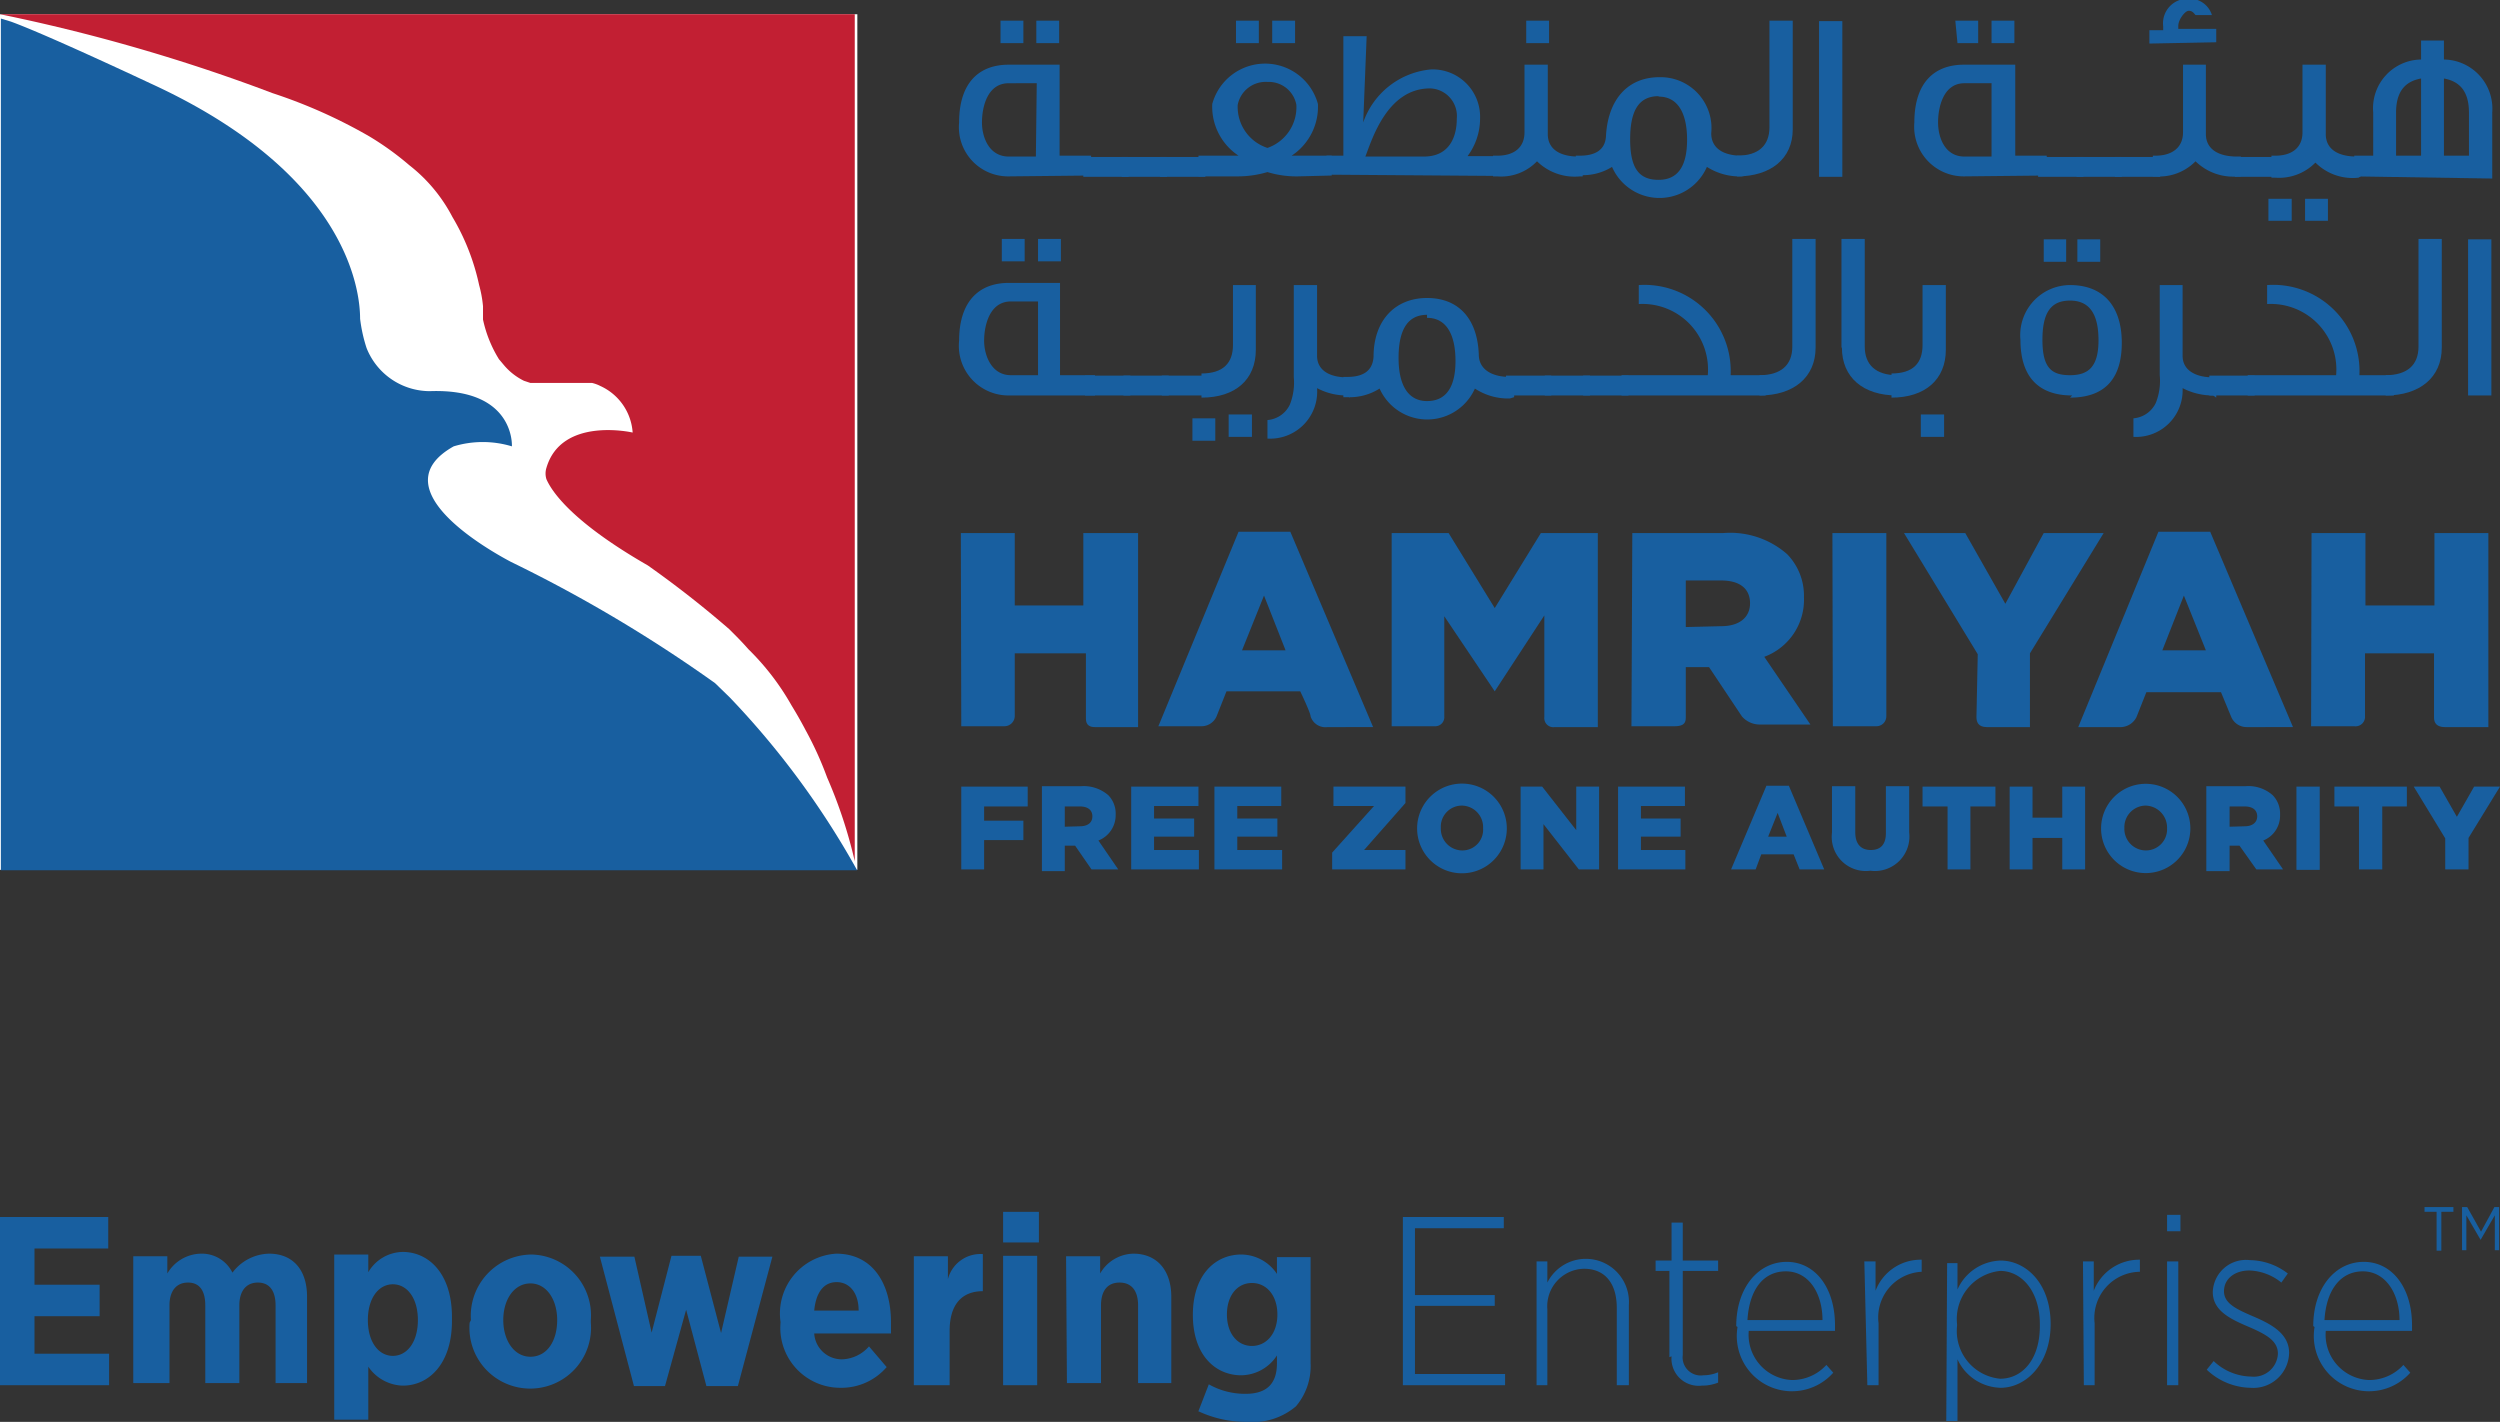 <?xml version="1.0" encoding="UTF-8"?> <svg xmlns="http://www.w3.org/2000/svg" id="Layer_1" data-name="Layer 1" viewBox="0 0 57.97 32.97"><rect x="0" y="0" width="57.97" height="32.97" fill="#333333" stroke="none"/><defs><style>.cls-1{fill:#fff;}.cls-2{fill:#c21f33;}.cls-3{fill:#185fa0;}</style></defs><rect class="cls-1" y="0.33" width="19.88" height="19.84"></rect><path class="cls-2" d="M7.61,9.72a41.26,41.26,0,0,1,6,1.71l.32.12a11.92,11.92,0,0,1,2.24,1,6.72,6.72,0,0,1,.93.67,3.67,3.67,0,0,1,1,1.2A5.23,5.23,0,0,1,18.72,16a2.81,2.81,0,0,1,.09.49l0,.31a2.9,2.9,0,0,0,.37.92l.11.13a0,0,0,0,0,0,0h0a1.43,1.43,0,0,0,.47.37l.15.05.19,0,.42,0h.26l.33,0h.07l.16,0a.84.84,0,0,1,.19.07,1.28,1.28,0,0,1,.75,1.08s-1.65-.38-2,.82a.44.44,0,0,0,0,.26c.13.3.61,1,2.35,2a23.85,23.85,0,0,1,1.89,1.48l.08.08c.1.1.23.23.36.38a5.83,5.83,0,0,1,1,1.3c.11.18.22.37.33.58a8,8,0,0,1,.5,1.1,11,11,0,0,1,.64,1.94h0V9.72Z" transform="translate(-7.61 -9.39)"></path><path class="cls-2" d="M7.68,9.74l-.07,0h0l.07,0" transform="translate(-7.61 -9.39)"></path><path class="cls-3" d="M27.48,29.56a19.43,19.43,0,0,0-2.95-4h0s0,0,0,0l-.34-.33a33,33,0,0,0-4.73-2.81h0c-.53-.28-3.06-1.71-1.33-2.68a2.33,2.33,0,0,1,1.35,0s.08-1.35-1.9-1.28a1.58,1.58,0,0,1-1.47-1,3.52,3.52,0,0,1-.15-.68c0-.64-.28-3.36-4.87-5.46,0,0-2.4-1.13-3.23-1.43l-.23-.07V29.57H27.48" transform="translate(-7.61 -9.39)"></path><path class="cls-3" d="M31.68,14.93h.53v.52h-.53Zm-.84,0h.53v.52h-.53Zm.84,1.45h-.63c-.5,0-.62.57-.62.91s.17.8.62.8h.63ZM31,18.56a1.15,1.15,0,0,1-1.15-1.27c0-.9.45-1.34,1.15-1.34h1.19v2.14H33v.47Z" transform="translate(-7.61 -9.39)"></path><rect class="cls-3" x="25.16" y="8.71" width="1.05" height="0.46"></rect><rect class="cls-3" x="26.05" y="8.71" width="1.05" height="0.46"></rect><rect class="cls-3" x="26.94" y="8.71" width="1.05" height="0.46"></rect><path class="cls-3" d="M36.1,19h.54v.52H36.1Zm-.63-.48v-.47c.5,0,.73-.24.73-.66V16h.53v1.5c0,.69-.47,1.11-1.26,1.11m-.21.48h.53v.52h-.53Z" transform="translate(-7.61 -9.39)"></path><path class="cls-3" d="M38.85,18.56a1.45,1.45,0,0,1-.7-.17v0A1.09,1.09,0,0,1,37,19.56v-.43a.63.63,0,0,0,.52-.36,1.39,1.39,0,0,0,.09-.64V16h.54v1.64c0,.33.28.5.7.5h.06v.47Z" transform="translate(-7.61 -9.39)"></path><path class="cls-3" d="M40.7,16.69q-.66,0-.66,1c0,.63.22,1,.66,1s.66-.32.66-.93-.21-1-.66-1m1.92,1.87a1.41,1.41,0,0,1-.81-.23,1.21,1.21,0,0,1-2.21,0,1.3,1.3,0,0,1-.75.2h-.09v-.47h.09c.37,0,.59-.14.61-.47,0-.84.5-1.36,1.24-1.36s1.17.49,1.2,1.31c0,.33.28.52.72.52h.1v.47Z" transform="translate(-7.61 -9.39)"></path><rect class="cls-3" x="34.92" y="8.71" width="1.05" height="0.46"></rect><rect class="cls-3" x="35.82" y="8.71" width="1.05" height="0.46"></rect><rect class="cls-3" x="36.71" y="8.71" width="1.05" height="0.46"></rect><path class="cls-3" d="M45.21,18.56v-.47h2a1.52,1.52,0,0,0-1.6-1.65V16a2,2,0,0,1,2.13,2.09h.81v.47Z" transform="translate(-7.61 -9.39)"></path><path class="cls-3" d="M48.41,18.56v-.47c.5,0,.76-.24.76-.66v-2.5h.54v2.52c0,.69-.51,1.11-1.3,1.11" transform="translate(-7.61 -9.39)"></path><path class="cls-3" d="M50.31,17.45V14.93h.54v2.5c0,.42.26.66.75.66v.47c-.79,0-1.28-.42-1.28-1.11" transform="translate(-7.61 -9.39)"></path><path class="cls-3" d="M52.15,19h.54v.52h-.54Zm-.68-.48v-.47c.5,0,.72-.24.72-.66V16h.54v1.5c0,.69-.48,1.11-1.26,1.11" transform="translate(-7.61 -9.39)"></path><path class="cls-3" d="M55.78,14.94h.53v.52h-.53Zm-.17,1.42c-.43,0-.64.26-.64.91s.21.82.64.82.66-.2.66-.81-.21-.92-.66-.92M55,14.94h.52v.52H55Zm.66,3.62c-.75,0-1.2-.4-1.2-1.29A1.16,1.16,0,0,1,55.61,16c.75,0,1.2.47,1.2,1.34s-.43,1.27-1.2,1.27" transform="translate(-7.61 -9.39)"></path><path class="cls-3" d="M58.93,18.56a1.52,1.52,0,0,1-.71-.17v0a1.08,1.08,0,0,1-1.14,1.13v-.43a.63.63,0,0,0,.52-.36,1.39,1.39,0,0,0,.09-.64V16h.53v1.64c0,.33.29.5.71.5H59v.47Z" transform="translate(-7.61 -9.39)"></path><rect class="cls-3" x="51.23" y="8.71" width="1.05" height="0.46"></rect><path class="cls-3" d="M59.73,18.56v-.47h2.05a1.52,1.52,0,0,0-1.6-1.65V16a2,2,0,0,1,2.14,2.09h.8v.47Z" transform="translate(-7.61 -9.39)"></path><path class="cls-3" d="M62.93,18.56v-.47c.5,0,.76-.24.76-.66v-2.5h.54v2.52c0,.69-.51,1.11-1.3,1.11" transform="translate(-7.61 -9.39)"></path><rect class="cls-3" x="57.23" y="5.55" width="0.54" height="3.62"></rect><path class="cls-3" d="M31.64,9.87h.53v.52h-.53Zm-.83,0h.53v.52h-.53Zm.84,1.45H31c-.5,0-.62.56-.62.91s.17.79.62.79h.63ZM31,13.48a1.14,1.14,0,0,1-1.15-1.25c0-.91.45-1.34,1.15-1.34h1.18V13h.73v.46Z" transform="translate(-7.61 -9.39)"></path><rect class="cls-3" x="25.12" y="3.64" width="1.05" height="0.46"></rect><rect class="cls-3" x="26.01" y="3.64" width="1.05" height="0.46"></rect><rect class="cls-3" x="26.9" y="3.64" width="1.05" height="0.46"></rect><path class="cls-3" d="M37.11,9.87h.53v.52h-.53Zm-.84,0h.53v.52h-.53ZM37,11.29a.66.66,0,0,0-.69.53,1,1,0,0,0,.69,1,1,1,0,0,0,.67-1,.65.65,0,0,0-.67-.53m.7,2.19a2.28,2.28,0,0,1-.7-.1,2.44,2.44,0,0,1-.71.1H35.4V13h.93a1.36,1.36,0,0,1-.61-1.2,1.27,1.27,0,0,1,2.45,0,1.36,1.36,0,0,1-.61,1.2h.93v.46Z" transform="translate(-7.61 -9.39)"></path><path class="cls-3" d="M40.77,11.44c-1,0-1.35,1.2-1.5,1.58h1.36c.57,0,.76-.43.76-.88a.64.64,0,0,0-.62-.7m-2.4,2V13h.39V10.23h.54l-.08,2h0A1.84,1.84,0,0,1,40.79,11a1.1,1.1,0,0,1,1.14,1.14,1.46,1.46,0,0,1-.29.87h.79v.46Z" transform="translate(-7.61 -9.39)"></path><path class="cls-3" d="M43,9.87h.53v.52H43Zm1.25,3.61a1.25,1.25,0,0,1-1-.35,1.15,1.15,0,0,1-.92.35h-.1V13h.1c.4,0,.63-.2.63-.54V10.89h.54V12.5c0,.34.27.52.71.52h.1v.46Z" transform="translate(-7.61 -9.39)"></path><path class="cls-3" d="M46.07,11.62c-.45,0-.66.32-.66,1s.21.94.66.94.66-.32.66-.93-.21-1-.66-1M48,13.48a1.41,1.41,0,0,1-.81-.22,1.2,1.2,0,0,1-2.2,0,1.28,1.28,0,0,1-.75.19h-.09V13h.09c.37,0,.6-.14.61-.47.05-.83.5-1.35,1.24-1.35a1.18,1.18,0,0,1,1.2,1.3c0,.34.27.52.71.52h.1v.46Z" transform="translate(-7.61 -9.39)"></path><path class="cls-3" d="M47.89,13.48V13c.5,0,.75-.24.75-.66V9.87h.54v2.52c0,.68-.51,1.09-1.29,1.09" transform="translate(-7.61 -9.39)"></path><rect class="cls-3" x="42.18" y="0.49" width="0.54" height="3.61"></rect><path class="cls-3" d="M53.79,9.87h.53v.52h-.53Zm-.84,0h.53v.52H53Zm.84,1.45h-.63c-.49,0-.61.56-.61.91s.16.79.61.79h.63Zm-.65,2.16A1.15,1.15,0,0,1,52,12.23c0-.91.45-1.34,1.15-1.34h1.19V13h.73v.46Z" transform="translate(-7.61 -9.39)"></path><rect class="cls-3" x="47.26" y="3.64" width="1.05" height="0.46"></rect><rect class="cls-3" x="48.15" y="3.64" width="1.05" height="0.46"></rect><rect class="cls-3" x="49.04" y="3.64" width="1.05" height="0.46"></rect><path class="cls-3" d="M59.52,13.48a1.25,1.25,0,0,1-1-.35,1.18,1.18,0,0,1-.93.35h-.06V13h.06c.4,0,.64-.2.64-.54V10.89h.53V12.5c0,.34.28.52.72.52h.09v.46ZM57.45,10.4v-.31h.32V10a.57.57,0,0,1,.58-.64.54.54,0,0,1,.55.38h-.38c-.05-.06-.08-.1-.16-.1s-.24.2-.24.35v.07H59v.31Z" transform="translate(-7.61 -9.39)"></path><rect class="cls-3" x="51.82" y="3.64" width="1.05" height="0.46"></rect><path class="cls-3" d="M61.06,14h.53v.51h-.53Zm1.24-.49a1.22,1.22,0,0,1-1-.35,1.18,1.18,0,0,1-.93.35h-.09V13h.09c.4,0,.63-.2.63-.54V10.89h.54V12.5c0,.34.27.52.72.52h.09v.46ZM60.21,14h.54v.51h-.54Z" transform="translate(-7.61 -9.39)"></path><path class="cls-3" d="M64.86,12c0-.53-.25-.73-.58-.79V13h.58Zm-1.11-.79c-.33.06-.58.26-.58.79V13h.58ZM62.2,13.48V13h.44V12a1.13,1.13,0,0,1,1.11-1.23v-.44h.53v.44A1.14,1.14,0,0,1,65.4,12v1.53Z" transform="translate(-7.61 -9.39)"></path><path class="cls-3" d="M29.89,21.75h1.25v1.68h1.59V21.75H34v4.5h-1c-.21,0-.21-.14-.21-.23V24.54H31.14V26a.24.24,0,0,1-.24.23h-1Z" transform="translate(-7.61 -9.39)"></path><path class="cls-3" d="M37.42,24.47l-.5-1.27-.51,1.27Zm-1.09-2.75h1.2l1.92,4.53H38.39A.36.36,0,0,1,38,26c0-.08-.24-.58-.24-.58H36.05l-.23.58a.38.38,0,0,1-.35.23h-1Z" transform="translate(-7.61 -9.39)"></path><path class="cls-3" d="M39.88,21.75H41.2l1.07,1.74,1.07-1.74h1.32v4.5h-1a.21.21,0,0,1-.24-.23V23.66l-1.15,1.76h0L41.1,23.68V26a.21.21,0,0,1-.22.23h-1Z" transform="translate(-7.61 -9.39)"></path><path class="cls-3" d="M47.52,23.91c.43,0,.67-.21.67-.53v0c0-.35-.25-.53-.67-.53H46.7v1.08Zm-2.06-2.16h2.12a2,2,0,0,1,1.47.49,1.38,1.38,0,0,1,.39,1v0a1.41,1.41,0,0,1-.92,1.38l1.07,1.57H48.44A.55.55,0,0,1,48,26l-.76-1.14H46.7V26c0,.11,0,.23-.26.23h-1Z" transform="translate(-7.61 -9.39)"></path><path class="cls-3" d="M50.1,21.75h1.25V26a.23.23,0,0,1-.24.23h-1Z" transform="translate(-7.61 -9.39)"></path><path class="cls-3" d="M53.47,24.56l-1.71-2.81h1.42l.93,1.64L55,21.75h1.39l-1.71,2.79v1.71h-1c-.2,0-.24-.12-.24-.23Z" transform="translate(-7.61 -9.39)"></path><path class="cls-3" d="M58.76,24.47l-.51-1.27-.5,1.27Zm-1.1-2.75h1.2l1.92,4.53H59.71a.39.39,0,0,1-.36-.23l-.24-.58H57.38l-.23.58a.42.42,0,0,1-.35.23h-1Z" transform="translate(-7.61 -9.39)"></path><path class="cls-3" d="M61.21,21.75h1.25v1.68h1.6V21.75h1.25v4.5h-1c-.23,0-.26-.13-.26-.23V24.54h-1.6V26a.22.22,0,0,1-.25.23h-1Z" transform="translate(-7.61 -9.39)"></path><polygon class="cls-3" points="22.29 18.24 22.29 20.16 22.82 20.16 22.82 19.48 23.73 19.48 23.73 19.03 22.82 19.03 22.82 18.7 23.83 18.7 23.83 18.24 22.29 18.24"></polygon><path class="cls-3" d="M32.65,28.55c.19,0,.29-.09.29-.23h0c0-.15-.11-.23-.29-.23H32.3v.47Zm-.88-.93h.91a.87.87,0,0,1,.63.21.61.61,0,0,1,.17.45h0a.63.63,0,0,1-.4.6l.46.67h-.62L32.54,29H32.3v.59h-.53Z" transform="translate(-7.61 -9.39)"></path><polygon class="cls-3" points="26.23 18.24 26.23 20.16 27.8 20.16 27.8 19.71 26.76 19.71 26.76 19.4 27.69 19.4 27.69 18.98 26.76 18.98 26.76 18.69 27.79 18.69 27.79 18.24 26.23 18.24"></polygon><polygon class="cls-3" points="28.16 18.24 28.16 20.16 29.73 20.16 29.73 19.71 28.69 19.71 28.69 19.4 29.62 19.4 29.62 18.98 28.69 18.98 28.69 18.69 29.71 18.69 29.71 18.24 28.16 18.24"></polygon><polygon class="cls-3" points="30.92 18.24 30.92 18.69 31.86 18.69 30.89 19.77 30.89 20.16 32.59 20.16 32.59 19.71 31.63 19.71 32.59 18.62 32.59 18.24 30.92 18.24"></polygon><path class="cls-3" d="M42,28.59h0a.5.5,0,0,0-.49-.52.49.49,0,0,0-.49.52h0a.5.5,0,0,0,.49.52.48.48,0,0,0,.49-.51m-1.53,0h0a1,1,0,0,1,2.08,0h0a1,1,0,0,1-2.08,0" transform="translate(-7.61 -9.39)"></path><polygon class="cls-3" points="36.55 18.24 36.55 19.25 35.76 18.24 35.26 18.24 35.26 20.16 35.79 20.16 35.79 19.11 36.61 20.16 37.08 20.16 37.08 18.24 36.55 18.24"></polygon><polygon class="cls-3" points="37.52 18.24 37.52 20.16 39.08 20.16 39.08 19.71 38.05 19.71 38.05 19.4 38.97 19.4 38.97 18.98 38.05 18.98 38.05 18.69 39.07 18.69 39.07 18.24 37.52 18.24"></polygon><path class="cls-3" d="M48.83,28.24l.21.55h-.43Zm-.26-.63-.82,1.94h.57l.13-.35h.75l.14.35h.57l-.82-1.94Z" transform="translate(-7.61 -9.39)"></path><path class="cls-3" d="M50.09,28.7V27.62h.54v1.07c0,.28.14.41.36.41s.35-.12.35-.39V27.62h.54v1.07a.8.8,0,0,1-.9.89.79.79,0,0,1-.89-.88" transform="translate(-7.61 -9.39)"></path><polygon class="cls-3" points="44.58 18.24 44.58 18.7 45.16 18.7 45.16 20.16 45.69 20.16 45.69 18.7 46.27 18.7 46.27 18.24 44.58 18.24"></polygon><polygon class="cls-3" points="47.82 18.24 47.82 18.96 47.13 18.96 47.13 18.24 46.6 18.24 46.6 20.16 47.13 20.16 47.13 19.43 47.82 19.43 47.82 20.16 48.35 20.16 48.35 18.24 47.82 18.24"></polygon><path class="cls-3" d="M57.86,28.59h0a.51.51,0,0,0-.5-.52.5.5,0,0,0-.49.52h0a.5.5,0,0,0,.5.52.49.49,0,0,0,.49-.51m-1.53,0h0a1,1,0,0,1,2.07,0h0a1,1,0,0,1-2.07,0" transform="translate(-7.61 -9.39)"></path><path class="cls-3" d="M59.66,28.55c.18,0,.29-.09.29-.23h0c0-.15-.11-.23-.29-.23h-.35v.47Zm-.89-.93h.91a.85.85,0,0,1,.63.21.61.61,0,0,1,.17.45h0a.62.62,0,0,1-.39.6l.46.67h-.62L59.54,29h-.23v.59h-.54Z" transform="translate(-7.61 -9.39)"></path><rect class="cls-3" x="53.25" y="18.24" width="0.54" height="1.93"></rect><polygon class="cls-3" points="54.13 18.24 54.13 18.7 54.7 18.7 54.7 20.16 55.24 20.16 55.24 18.7 55.81 18.7 55.81 18.24 54.13 18.24"></polygon><polygon class="cls-3" points="57.37 18.24 56.97 18.94 56.57 18.24 55.97 18.24 56.7 19.44 56.7 20.16 57.24 20.16 57.24 19.43 57.97 18.24 57.37 18.24"></polygon><polygon class="cls-3" points="0 28.22 0 32.12 2.53 32.12 2.53 31.39 0.8 31.39 0.8 30.52 2.31 30.52 2.31 29.79 0.8 29.79 0.8 28.95 2.51 28.95 2.51 28.22 0 28.22"></polygon><path class="cls-3" d="M10.7,38.52h.79v.4a.92.92,0,0,1,.78-.46.79.79,0,0,1,.73.44,1.09,1.09,0,0,1,.85-.44c.53,0,.88.35.88,1v2H14v-1.8c0-.35-.15-.53-.41-.53s-.43.18-.43.53v1.8h-.79v-1.8c0-.35-.14-.53-.4-.53s-.43.18-.43.53v1.8H10.7Z" transform="translate(-7.61 -9.39)"></path><path class="cls-3" d="M17.3,40v0c0-.51-.25-.83-.58-.83s-.58.32-.58.83v0c0,.51.25.83.58.83s.58-.32.58-.83m-1.94-1.52h.79v.41a.94.94,0,0,1,.8-.47c.59,0,1.14.49,1.14,1.51v.09c0,1-.54,1.5-1.14,1.5a1,1,0,0,1-.8-.44v1.23h-.79Z" transform="translate(-7.61 -9.39)"></path><path class="cls-3" d="M20.53,40v0c0-.48-.25-.85-.62-.85s-.63.36-.63.85v0c0,.47.25.85.63.85s.62-.36.62-.85m-2,0V40a1.42,1.42,0,0,1,1.41-1.52A1.41,1.41,0,0,1,21.31,40v.06a1.41,1.41,0,1,1-2.81,0" transform="translate(-7.61 -9.39)"></path><polygon class="cls-3" points="13.91 29.14 14.71 29.14 15.11 30.9 15.57 29.12 16.25 29.12 16.72 30.91 17.13 29.14 17.91 29.14 17.11 32.14 16.38 32.14 15.91 30.37 15.42 32.14 14.7 32.14 13.91 29.14"></polygon><path class="cls-3" d="M27.52,39.78c0-.41-.21-.66-.51-.66s-.48.24-.52.66Zm-1.81.27v0A1.39,1.39,0,0,1,27,38.46c.85,0,1.27.7,1.27,1.59,0,.05,0,.14,0,.26H26.49a.64.64,0,0,0,.65.6.86.86,0,0,0,.62-.3l.41.48a1.38,1.38,0,0,1-1.06.48,1.39,1.39,0,0,1-1.4-1.52" transform="translate(-7.61 -9.39)"></path><path class="cls-3" d="M28.8,38.52h.79v.53a.78.78,0,0,1,.81-.58v.86h0c-.48,0-.77.3-.77.92v1.26H28.8Z" transform="translate(-7.61 -9.39)"></path><path class="cls-3" d="M30.87,41.51h.79v-3h-.79Zm0-3.31h.83v-.71h-.83Z" transform="translate(-7.61 -9.39)"></path><path class="cls-3" d="M32.33,38.52h.79v.4a.91.91,0,0,1,.77-.46c.55,0,.88.39.88,1v2H34v-1.8c0-.35-.16-.53-.43-.53s-.43.18-.43.53v1.8h-.79Z" transform="translate(-7.61 -9.39)"></path><path class="cls-3" d="M37.23,39.87h0c0-.44-.25-.73-.59-.73s-.58.29-.58.73h0c0,.45.25.73.58.73s.59-.28.59-.73M35.4,42.11l.24-.62a1.71,1.71,0,0,0,.85.22c.49,0,.73-.23.73-.71v-.18a1,1,0,0,1-.83.46c-.59,0-1.12-.46-1.12-1.4v0c0-.94.53-1.4,1.12-1.4a1,1,0,0,1,.83.45v-.39H38V41a1.44,1.44,0,0,1-.34,1,1.55,1.55,0,0,1-1.14.36,2.6,2.6,0,0,1-1.13-.25" transform="translate(-7.61 -9.39)"></path><polygon class="cls-3" points="32.53 28.22 34.87 28.22 34.87 28.48 32.81 28.48 32.81 30.03 34.66 30.03 34.66 30.28 32.81 30.28 32.81 31.86 34.9 31.86 34.9 32.12 32.53 32.12 32.53 28.22"></polygon><path class="cls-3" d="M43.24,38.64h.25v.49a1,1,0,0,1,.89-.55,1,1,0,0,1,1,1.07v1.86H45.1V39.72c0-.58-.28-.91-.76-.91a.87.87,0,0,0-.85.94v1.76h-.25Z" transform="translate(-7.61 -9.39)"></path><path class="cls-3" d="M46.32,40.86v-2H46v-.24h.37v-.88h.26v.88h.82v.24h-.82v1.95a.42.42,0,0,0,.48.47.86.86,0,0,0,.34-.07v.24a1,1,0,0,1-.38.07.63.63,0,0,1-.7-.68" transform="translate(-7.61 -9.39)"></path><path class="cls-3" d="M49.87,40c0-.61-.31-1.13-.85-1.13s-.85.45-.89,1.13Zm-2,.14v0c0-.89.51-1.49,1.17-1.49s1.12.6,1.12,1.47v.13h-2a1.05,1.05,0,0,0,1,1.14,1.07,1.07,0,0,0,.8-.35l.16.18a1.28,1.28,0,0,1-2.22-1.06" transform="translate(-7.61 -9.39)"></path><path class="cls-3" d="M50.84,38.64h.26v.68a1.12,1.12,0,0,1,1.07-.72v.28h0a1.06,1.06,0,0,0-1,1.19v1.44h-.26Z" transform="translate(-7.61 -9.39)"></path><path class="cls-3" d="M54.91,40.1v0c0-.78-.43-1.24-.92-1.24a1.12,1.12,0,0,0-1,1.23v.05a1.11,1.11,0,0,0,1,1.22c.5,0,.92-.43.92-1.22m-2.15-1.46H53v.61a1.13,1.13,0,0,1,1-.67c.58,0,1.16.52,1.16,1.47v0c0,.94-.58,1.48-1.16,1.48a1.13,1.13,0,0,1-1-.66v1.43h-.26Z" transform="translate(-7.61 -9.39)"></path><path class="cls-3" d="M55.91,38.64h.25v.68a1.13,1.13,0,0,1,1.07-.72v.28h0a1.07,1.07,0,0,0-1.05,1.19v1.44h-.25Z" transform="translate(-7.61 -9.39)"></path><path class="cls-3" d="M57.86,41.51h.26V38.64h-.26Zm0-3.57h.31v-.38h-.31Z" transform="translate(-7.61 -9.39)"></path><path class="cls-3" d="M58.78,41.15l.16-.2a1.29,1.29,0,0,0,.87.36.56.56,0,0,0,.62-.53h0c0-.29-.25-.44-.67-.62s-.84-.37-.84-.81h0a.77.77,0,0,1,.86-.74,1.47,1.47,0,0,1,.88.31l-.15.21a1.24,1.24,0,0,0-.74-.28c-.35,0-.59.2-.59.48h0c0,.28.27.41.69.59s.82.4.82.84h0a.83.83,0,0,1-.9.81,1.51,1.51,0,0,1-1-.41" transform="translate(-7.61 -9.39)"></path><path class="cls-3" d="M63.25,40c0-.61-.32-1.13-.85-1.13s-.85.45-.89,1.13Zm-2,.14v0c0-.89.51-1.49,1.17-1.49s1.12.6,1.12,1.47v.13h-2a1.05,1.05,0,0,0,1,1.14,1.07,1.07,0,0,0,.8-.35l.16.18a1.28,1.28,0,0,1-2.22-1.06" transform="translate(-7.61 -9.39)"></path><path class="cls-3" d="M63.83,37.38v.11h.28v.9h.11v-.9h.28v-.11Zm1.62,0-.31.57-.32-.57H64.7v1h.1v-.81l.33.57h0l.33-.57v.81h.1v-1Z" transform="translate(-7.61 -9.39)"></path></svg> 